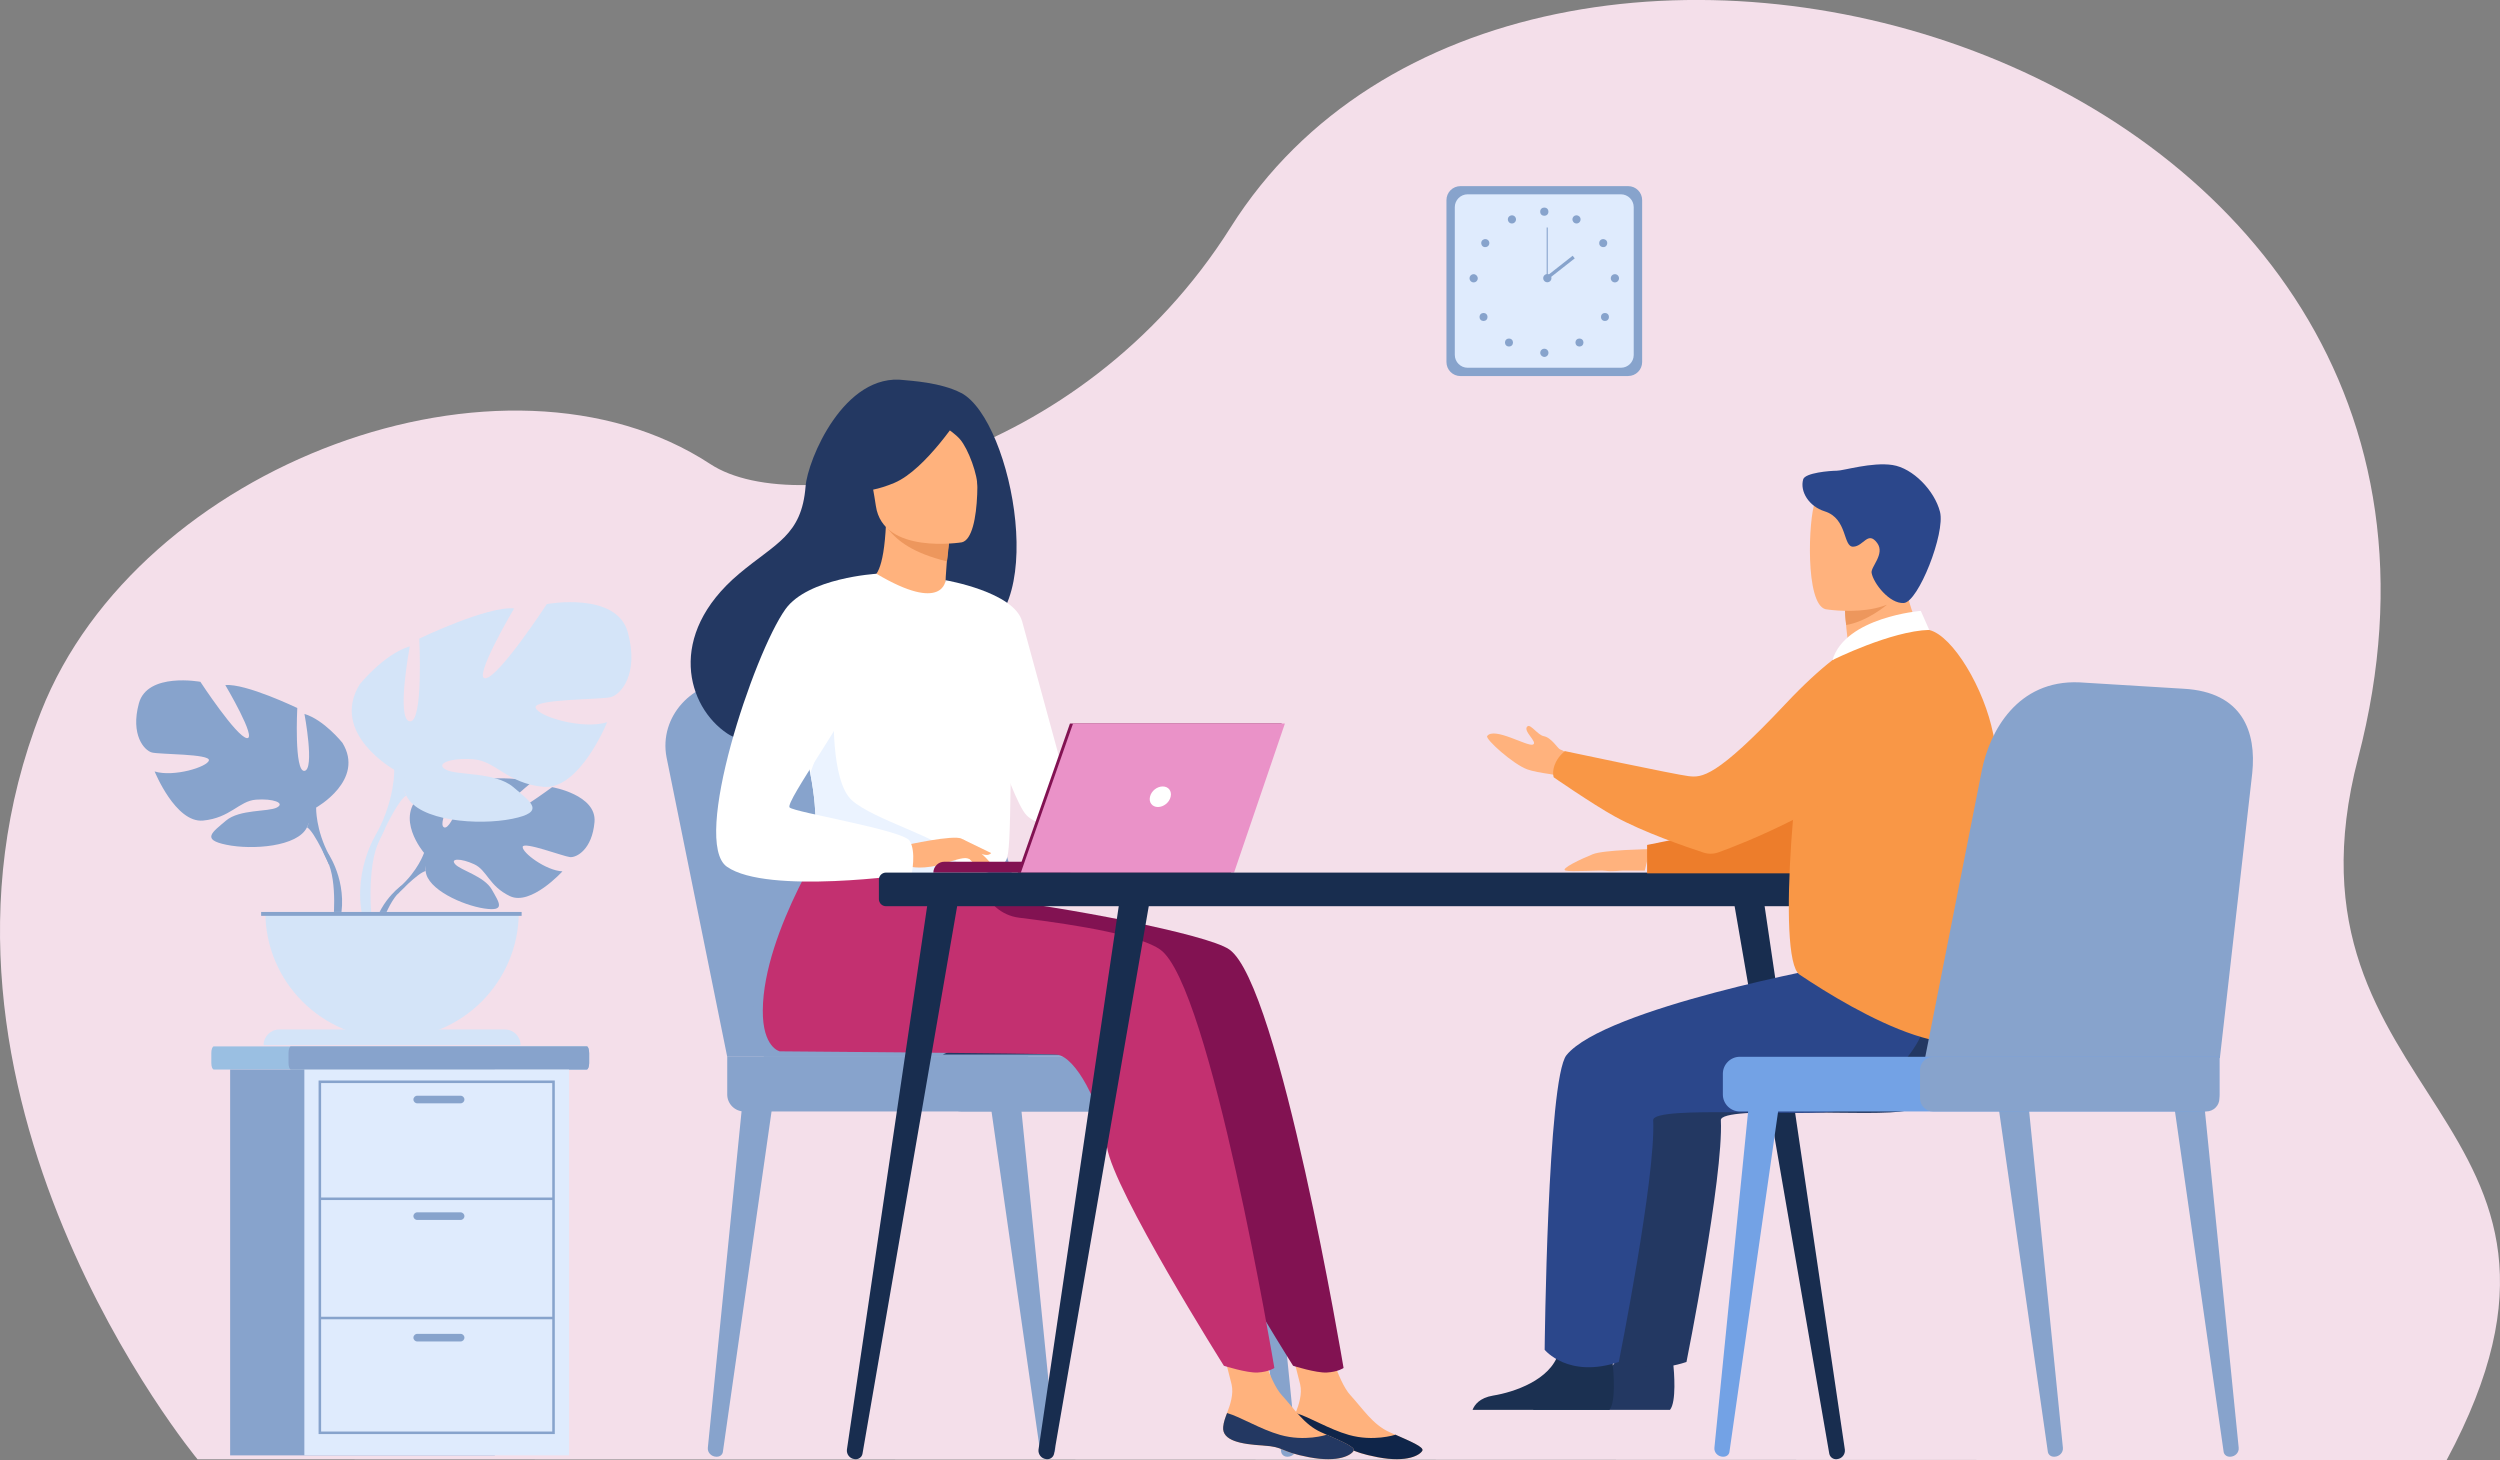 <?xml version="1.0" encoding="UTF-8"?>
<svg id="_Слой_1" data-name="Слой 1" xmlns="http://www.w3.org/2000/svg" viewBox="0 0 571.52 333.81">
  <rect x="0" y="0" width="571.52" height="333.81" fill="#808080" stroke="none"/>
  <defs>
    <style>
      .cls-1 {
        fill: #f99746;
      }

      .cls-2 {
        fill: #ed975d;
      }

      .cls-3 {
        fill: #ebf3ff;
      }

      .cls-4 {
        fill: #ed7d2b;
      }

      .cls-5 {
        fill: #ea92c8;
      }

      .cls-6 {
        fill: #fff;
      }

      .cls-7 {
        fill: #f4dfea;
      }

      .cls-8 {
        fill: #ffb27d;
      }

      .cls-9 {
        fill: #73a2e5;
      }

      .cls-10 {
        fill: #c33070;
      }

      .cls-11 {
        fill: #dfebfd;
      }

      .cls-12 {
        fill: #d4e4f8;
      }

      .cls-13 {
        fill: #233862;
      }

      .cls-14 {
        fill: #1b3051;
      }

      .cls-15 {
        fill: #0f2549;
      }

      .cls-16 {
        fill: #182d4f;
      }

      .cls-17 {
        fill: #9abfe2;
      }

      .cls-18 {
        fill: #87a3cc;
      }

      .cls-19 {
        fill: #821252;
      }

      .cls-20 {
        fill: #2b478b;
      }
    </style>
  </defs>
  <path class="cls-7" d="M45.17,333.62S-24.76,249.39,9.4,162.65c22.27-56.54,105.84-87.5,153.02-56.54,20.09,13.18,84.53,.44,118.94-54.17,66.87-106.15,300.24-41.67,257.74,121.29-20.57,78.87,62.57,81.72,20.21,160.57l-514.15-.19Z"/>
  <g>
    <g>
      <path class="cls-18" d="M96.94,194.97s-7.05-8.23-.44-13.45c0,0,4.82-2.93,8.78-2.68,0,0-5.59,9.36-3.78,10.29s5.47-10.88,5.47-10.88c0,0,11-1.06,14.53,.64,0,0-9.4,7.69-7.42,8.15s12.14-7.09,12.14-7.09c0,0,10.23,1.75,9.69,7.98-.54,6.24-4.08,8.17-5.61,8.01-1.56-.17-10.63-3.64-10.81-2.35s5.26,5.43,9.09,5.61c0,0-7.22,7.96-12.02,5.66-4.8-2.29-5.2-5.95-8.19-7.3-2.99-1.37-5.55-1.37-4.3,.02,1.23,1.39,6.65,2.74,8.36,5.78,1.71,3.02,3.24,5.07-1.73,4.33-4.97-.75-13.04-4.39-13.39-8.55l-.35-4.18Z"/>
      <g>
        <path class="cls-18" d="M130.9,188.09s-27.8-1.08-33.96,6.88c0,0-1.35,4.08-5.53,7.78l-.64,1.77s4.82-5.07,6.55-5.39c-.02,0-2.72-9.86,33.58-11.04Z"/>
        <path class="cls-18" d="M91.39,202.75s-5.97,4.41-6.38,12.31l1.08,.1s1.91-8.15,5.34-11.35-.04-1.06-.04-1.06Z"/>
      </g>
    </g>
    <g>
      <path class="cls-18" d="M72.28,184.61s11.23-6.28,5.99-14.81c0,0-4.18-5.24-8.67-6.59,0,0,2.39,12.73,0,13.02s-1.64-14.37-1.64-14.37c0,0-11.81-5.68-16.45-5.24,0,0,7.34,12.41,4.93,12.12-2.39-.29-10.63-12.87-10.63-12.87,0,0-12.12-2.25-14.06,4.93-1.95,7.17,1.21,10.77,2.99,11.23s13.31,.29,13.02,1.79c-.29,1.5-8.07,3.89-12.41,2.54,0,0,4.78,11.81,11.06,11.23,6.28-.6,8.23-4.49,12.12-4.78,3.89-.29,6.74,.75,4.78,1.79s-8.53,.35-11.67,3.02-5.68,4.33,.15,5.51c5.84,1.21,16.3,.46,18.4-4.03l2.08-4.47Z"/>
      <g>
        <path class="cls-18" d="M37.27,163.07s31.42,10.17,35,21.54c0,0-.15,5.09,2.99,10.92v2.25s-3.29-7.63-5.09-8.67c.02,0,7.05-9.88-32.9-26.03Z"/>
        <path class="cls-18" d="M75.28,195.53s4.84,7.36,2.08,16.3l-1.25-.33s1.21-9.86-1.33-14.83c-2.54-4.95,.5-1.14,.5-1.14Z"/>
      </g>
    </g>
    <g>
      <path class="cls-12" d="M90.12,175.96s-14.78-8.28-7.88-19.53c0,0,5.53-6.9,11.44-8.67,0,0-3.16,16.76,0,17.15s2.16-18.92,2.16-18.92c0,0,15.57-7.49,21.69-6.9,0,0-9.67,16.36-6.51,15.97s13.99-16.97,13.99-16.97c0,0,15.97-2.95,18.53,6.51,2.56,9.46-1.58,14.2-3.95,14.78s-17.55,.4-17.15,2.37,10.65,5.14,16.36,3.35c0,0-6.3,15.57-14.6,14.78-8.28-.79-10.85-5.93-15.97-6.3-5.14-.4-8.88,.98-6.3,2.37,2.56,1.37,11.25,.46,15.39,3.97s7.49,5.7-.19,7.26c-7.69,1.58-21.5,.58-24.25-5.32l-2.77-5.91Z"/>
      <g>
        <path class="cls-12" d="M136.27,147.56s-41.42,13.41-46.14,28.4c0,0,.19,6.7-3.95,14.39v2.95s4.35-10.06,6.7-11.44c.02,0-9.25-13.02,43.4-34.31Z"/>
        <path class="cls-12" d="M86.19,190.35s-6.38,9.69-2.74,21.5l1.64-.44s-1.6-13,1.75-19.55c3.33-6.55-.64-1.52-.64-1.52Z"/>
      </g>
    </g>
    <path class="cls-12" d="M89.63,237.45c15.99,0,28.97-12.98,28.97-28.97H60.66c0,15.99,12.98,28.97,28.97,28.97Z"/>
    <path class="cls-12" d="M119.01,238.93H60.26c0-1.98,1.6-3.58,3.58-3.58h51.59c1.98,0,3.58,1.6,3.58,3.58h0Z"/>
    <rect class="cls-18" x="59.7" y="208.48" width="59.55" height=".89"/>
  </g>
  <g>
    <path class="cls-18" d="M239.13,333.02h.15c1.16-.02,2.08-.98,1.95-2.08l-7.82-78-6.82,.6,11.21,78.41c.1,.62,.67,1.06,1.33,1.06Z"/>
    <path class="cls-18" d="M163.92,333.02h-.15c-1.16-.02-2.08-.98-1.95-2.08l7.82-78,6.82,.6-11.21,78.41c-.1,.62-.67,1.06-1.33,1.06Z"/>
    <path class="cls-18" d="M294.22,333.02h.15c1.16-.02,2.08-.98,1.95-2.08l-7.82-78-6.82,.6,11.21,78.41c.12,.62,.69,1.06,1.33,1.06Z"/>
    <path class="cls-18" d="M166.25,241.59l-13.87-68.45c-1.79-9.27,5.91-17.74,15.87-17.51l26.74,.6c9.23,.21,17.24,6.38,19.8,15.24l20.27,70.12h-68.81Z"/>
    <path class="cls-18" d="M174.63,241.59l-13.87-68.45c-1.79-9.27,5.91-17.74,15.87-17.51l26.74,.6c9.23,.21,17.24,6.38,19.8,15.24l20.27,70.12h-68.81Z"/>
    <path class="cls-18" d="M170.12,254.09h105.78c2.12,0,3.87-1.75,3.87-3.87v-4.76c0-2.12-1.75-3.87-3.87-3.87h-109.65v8.63c0,2.12,1.75,3.87,3.87,3.87Z"/>
    <path class="cls-18" d="M219.75,254.09h67.43c1.71,0,3.12-1.39,3.12-3.12v-6.26c0-1.71-1.39-3.12-3.12-3.12h-67.43c-1.71,0-3.12,1.39-3.12,3.12v6.26c0,1.71,1.41,3.12,3.12,3.12Z"/>
  </g>
  <g>
    <path class="cls-17" d="M134.69,240.69v2.33c0,.81-.27,1.48-.58,1.48H48.89c-.33,0-.58-.67-.58-1.48v-2.33c0-.81,.27-1.48,.58-1.48h85.23c.31,0,.56,.67,.56,1.48Z"/>
    <path class="cls-18" d="M134.69,240.69v2.33c0,.81-.25,1.48-.54,1.48H66.5c-.29,0-.54-.67-.54-1.48v-2.33c0-.81,.25-1.48,.54-1.48h67.66c.29,0,.52,.67,.52,1.48Z"/>
    <rect class="cls-18" x="52.61" y="244.52" width="60.51" height="88.19"/>
    <rect class="cls-11" x="69.58" y="244.52" width="60.51" height="88.19"/>
    <g>
      <path class="cls-18" d="M126.83,327.84h-54v-80.83h54v80.83Zm-53.42-.58h52.84v-79.66h-52.84v79.66Z"/>
      <rect class="cls-18" x="73.11" y="273.76" width="53.42" height=".58"/>
      <rect class="cls-18" x="73.11" y="301.02" width="53.42" height=".58"/>
      <path class="cls-18" d="M105.3,252.23h-9.92c-.48,0-.87-.4-.87-.87h0c0-.48,.4-.87,.87-.87h9.92c.48,0,.87,.4,.87,.87h0c0,.48-.4,.87-.87,.87Z"/>
      <path class="cls-18" d="M105.3,278.89h-9.92c-.48,0-.87-.4-.87-.87h0c0-.48,.4-.87,.87-.87h9.92c.48,0,.87,.4,.87,.87h0c0,.48-.4,.87-.87,.87Z"/>
      <path class="cls-18" d="M105.3,306.67h-9.92c-.48,0-.87-.4-.87-.87h0c0-.48,.4-.87,.87-.87h9.92c.48,0,.87,.4,.87,.87h0c0,.48-.4,.87-.87,.87Z"/>
    </g>
  </g>
  <g>
    <path class="cls-18" d="M372.21,85.97h-38.34c-1.77,0-3.2-1.43-3.2-3.2V45.75c0-1.77,1.43-3.2,3.2-3.2h38.34c1.77,0,3.2,1.43,3.2,3.2v37.01c0,1.77-1.43,3.2-3.2,3.2Z"/>
    <path class="cls-11" d="M370.55,84.07h-35.04c-1.6,0-2.93-1.31-2.93-2.93V47.35c0-1.6,1.31-2.93,2.93-2.93h35.04c1.6,0,2.93,1.31,2.93,2.93v33.81c0,1.6-1.31,2.91-2.93,2.91Z"/>
    <g>
      <g>
        <circle class="cls-18" cx="353.04" cy="48.39" r=".94"/>
        <path class="cls-18" d="M359.59,49.7c.25-.46,.81-.6,1.27-.35,.46,.25,.6,.81,.35,1.27-.25,.46-.81,.6-1.27,.35-.44-.27-.6-.83-.35-1.27Z"/>
        <path class="cls-18" d="M366,54.8c.44-.27,1-.15,1.29,.27,.27,.44,.15,1-.27,1.29-.44,.27-1,.15-1.29-.27-.27-.44-.15-1.02,.27-1.29Z"/>
        <path class="cls-18" d="M369.18,62.68c.52,0,.94,.42,.94,.94s-.42,.94-.94,.94-.94-.42-.94-.94,.42-.94,.94-.94Z"/>
        <path class="cls-18" d="M367.56,71.81c.35,.35,.35,.96,0,1.31s-.96,.35-1.31,0c-.35-.35-.35-.96,0-1.31,.35-.35,.96-.35,1.31,0Z"/>
        <path class="cls-18" d="M361.73,77.65c.35,.35,.35,.96,0,1.31s-.96,.35-1.31,0c-.35-.35-.35-.96,0-1.31,.35-.35,.96-.35,1.31,0Z"/>
        <path class="cls-18" d="M352.11,80.66c0-.52,.42-.94,.94-.94s.94,.42,.94,.94-.42,.94-.94,.94c-.52-.02-.94-.44-.94-.94Z"/>
      </g>
      <g>
        <path class="cls-18" d="M346.45,49.7c-.25-.46-.81-.6-1.27-.35-.46,.25-.6,.81-.35,1.27,.25,.46,.81,.6,1.27,.35,.46-.27,.6-.83,.35-1.27Z"/>
        <path class="cls-18" d="M340.05,54.8c-.44-.27-1-.15-1.29,.27-.27,.44-.15,1,.27,1.29,.44,.27,1,.15,1.29-.27,.29-.44,.17-1.02-.27-1.29Z"/>
        <path class="cls-18" d="M336.89,62.68c-.52,0-.94,.42-.94,.94s.42,.94,.94,.94,.94-.42,.94-.94c-.02-.52-.44-.94-.94-.94Z"/>
        <path class="cls-18" d="M338.49,71.81c-.35,.35-.35,.96,0,1.31s.96,.35,1.31,0c.35-.35,.35-.96,0-1.31-.35-.35-.94-.35-1.31,0Z"/>
        <path class="cls-18" d="M344.31,77.65c-.35,.35-.35,.96,0,1.31s.96,.35,1.31,0c.35-.35,.35-.96,0-1.31-.35-.35-.94-.35-1.31,0Z"/>
      </g>
    </g>
    <g>
      <path class="cls-18" d="M352.79,63.59c0-.52,.42-.94,.94-.94s.94,.42,.94,.94-.42,.94-.94,.94-.94-.42-.94-.94Z"/>
      <rect class="cls-18" x="353.58" y="52.01" width=".25" height="11.58"/>
      <rect class="cls-18" x="352.78" y="60.78" width="7.8" height=".77" transform="translate(38.36 233.29) rotate(-38.13)"/>
    </g>
  </g>
  <g>
    <path class="cls-13" d="M258.39,227.26c-5.72,9.96-12.91,13.81-12.91,13.81h-29.94s47.22-21.4,42.86-13.81Z"/>
    <g>
      <path class="cls-8" d="M295.32,326.22c-.33,3.14,4.05,3.95,9.11,4.26,5.07,.31,3.51,1.33,10.46,2.66,6.92,1.33,9.73-.54,10.25-1.48,.46-.83-2.77-2.16-6.2-3.68-.44-.19-.87-.37-1.29-.58-3.85-1.75-5.99-5.24-8.98-8.5-2.83-3.08-5.45-12.89-5.45-12.89l-9.42-2.12s2.56,8.82,3.43,12.58c.52,2.2-.31,4.68-1.04,6.55-.35,1.04-.75,2.08-.87,3.2Z"/>
      <path class="cls-15" d="M304.45,330.46c5.07,.31,3.51,1.33,10.46,2.66,6.92,1.33,9.73-.54,10.25-1.48,.46-.83-2.77-2.16-6.2-3.68l-.06,.06s-4.91,1.6-10.52,.02c-4.57-1.29-9-4.1-12.16-5.01-.4,1.02-.79,2.06-.89,3.16-.31,3.16,4.05,3.97,9.13,4.26Z"/>
      <path class="cls-19" d="M281.05,217.07c-5.07-3.56-38.59-9.9-55.71-11.75l-18.92-16.43s-16.09,23.85-16.22,42.09c-.06,8.5,3.87,9.36,3.87,9.36,0,0,60.63,.46,63.3,.73,4.35,.46,10.09,11.29,11.52,21.15,1.43,9.88,26.72,50.01,26.72,50.01,0,0,5.28,1.68,7.71,1.54,2.62-.15,3.83-1.04,3.83-1.04,0,0-14.66-87.63-26.1-95.65Z"/>
      <path class="cls-8" d="M279.64,326.22c-.33,3.14,4.05,3.95,9.11,4.26,5.07,.31,3.51,1.33,10.46,2.66,6.95,1.33,9.73-.54,10.25-1.48,.46-.83-2.77-2.16-6.2-3.68-.44-.19-.87-.37-1.29-.58-3.85-1.75-5.99-5.24-8.98-8.5-2.83-3.08-5.45-12.89-5.45-12.89l-9.42-2.12s2.56,8.82,3.43,12.58c.52,2.2-.31,4.68-1.04,6.55-.35,1.04-.77,2.08-.87,3.2Z"/>
      <path class="cls-13" d="M288.75,330.46c5.07,.31,3.51,1.33,10.46,2.66,6.95,1.33,9.73-.54,10.25-1.48,.46-.83-2.77-2.16-6.2-3.68l-.06,.06s-4.91,1.6-10.52,.02c-4.57-1.29-9-4.1-12.16-5.01-.4,1.02-.79,2.06-.89,3.16-.31,3.16,4.08,3.97,9.13,4.26Z"/>
      <path class="cls-10" d="M265.23,217.07c-4.41-3.1-17.65-5.49-32.27-7.28-4.03-.5-7.36-3.43-8.36-7.38h0l-34-13.52s-16.09,23.85-16.22,42.09c-.06,8.5,3.87,9.36,3.87,9.36,0,0,60.63,.46,63.3,.73,4.35,.46,10.09,11.29,11.52,21.15,1.43,9.88,26.72,50.01,26.72,50.01,0,0,5.28,1.68,7.71,1.54,2.62-.15,3.83-1.04,3.83-1.04,0,0-14.66-87.63-26.1-95.65Z"/>
      <path class="cls-13" d="M219.71,89.83c-4.68-2.45-11.79-2.79-12.93-2.93-13.83-1.85-22.15,18.24-22.62,24.31-.89,11.23-6.84,12.93-15.2,19.96-16.76,14.1-11.83,30.46-2.68,36.53,5.49,3.66,15.18,0,15.18,0,.15,.1,26.49-14.72,39.49-21.88,19.48-2.79,10.69-49.74-1.23-56Z"/>
      <path class="cls-8" d="M216.84,138.91c.06,.02-6.13,2.85-10.63,1.37-4.22-1.39-7.92-7.74-7.86-7.74,1.83-.27,3.68-2.06,4.2-12.75l.81,.21,13.62,3.43s-.54,4.3-.77,8.38c-.19,3.43-.15,6.7,.62,7.09Z"/>
      <path class="cls-2" d="M216.99,123.44s0,.89-.5,4.91c-7.69-1.93-11.1-4.49-13.5-7.42l13.99,2.52Z"/>
      <path class="cls-8" d="M219.88,123.98s-18.01,2.93-19.65-8.32c-1.64-11.23-5.09-18.42,6.34-20.77,11.42-2.35,14.29,1.62,15.76,5.24,1.46,3.62,2.2,22.79-2.45,23.85Z"/>
      <path class="cls-13" d="M219.9,94.43s-8.17,12.91-15.47,15.97-10.88,1.5-10.88,1.5c0,0,3.33-5.03,4.18-11.79,.25-2,1.56-3.7,3.41-4.45,5.24-2.1,15.37-5.41,18.76-1.23Z"/>
      <path class="cls-13" d="M212.72,95.68s4.78,2.45,6.76,4.76c1.91,2.22,4.1,8.26,3.95,10.96,0,0,2.37-12.98-2.56-17.43-5.22-4.74-8.15,1.71-8.15,1.71Z"/>
      <path class="cls-6" d="M231.23,166.38c-.54,36.6-.15,28.95-4.16,32.42-.96,.83-3.68,1.33-7.24,1.56-11.23,.75-30.94-1.1-31.69-3.18-2.58-7.17-.77-9.4-2.91-20.4-.23-1.16-.5-2.43-.83-3.81-1.81-7.55-3.56-10.11,2.83-22.23,5.8-10.98,12.6-19.9,13.14-19.57,15.28,9.07,15.8,1.48,15.8,1.48,0,0,15.33,15.87,15.05,33.73Z"/>
      <path class="cls-6" d="M216.18,132.65s15.64,2.66,17.49,9.42c1.85,6.78,12.71,46.58,12.71,46.58,0,0-7.98,1.43-11.69-2.27s-12.85-34.27-12.85-34.27l-5.66-19.46Z"/>
      <path class="cls-3" d="M219.84,200.35c-11.23,.75-30.94-1.1-31.69-3.18-2.58-7.17-.77-9.4-2.91-20.4l5.41-15.24s-.89,16.97,4.12,21.44c4.99,4.47,20.48,8.61,22.91,12.35,1.16,1.81,1.95,3.6,2.16,5.03Z"/>
      <path class="cls-8" d="M206.99,193.22s11.06-2.47,12.85-1.48c1.79,.98,6.15,4.55,6.7,5.8s-3.97-.94-5.45-1.33c-.96-.25-3.45,.62-4.7,1.04-5.22,1.75-8.42,.85-8.42,.85l-.98-4.89Z"/>
      <path class="cls-6" d="M200.37,131.17s-15.66,.91-20.81,8.09c-7.24,10.11-21.6,53.15-13.37,58.89,9.27,6.47,42.21,1.68,42.21,1.68,0,0,1.1-5.12-.44-7.61-1.52-2.47-26.3-6.49-27.45-7.63s14.29-22.29,14.29-25.72c.02-3.41,5.57-27.7,5.57-27.7Z"/>
      <path class="cls-8" d="M220.38,194.82s2.33,2.99,3.08,3.35,1.25,.27,1.25,.27l-1.56-2.81-2.77-.81Z"/>
      <path class="cls-8" d="M219.84,191.75l6.74,3.26s-.29,.48-1.12,.44c-.83-.04-2.93-.81-2.93-.81l-2.68-2.89Z"/>
    </g>
  </g>
  <g>
    <path class="cls-19" d="M244.69,199.5h-31.32c0-1.37,1.12-2.5,2.5-2.5h28.82v2.5Z"/>
    <polygon class="cls-19" points="244.6 165.4 293.01 165.4 281.41 199.5 232.67 199.5 244.6 165.4"/>
    <polygon class="cls-5" points="293.74 165.4 282.11 199.5 233.37 199.5 245.31 165.4 293.74 165.4"/>
    <path class="cls-6" d="M267.62,182.14c-.29,1.31-1.6,2.35-2.91,2.35s-2.12-1.06-1.81-2.35c.29-1.31,1.6-2.35,2.91-2.35s2.12,1.04,1.81,2.35Z"/>
  </g>
  <g>
    <path class="cls-16" d="M202.54,207.17h212.2c.89,0,1.62-.73,1.62-1.62v-4.45c0-.89-.73-1.62-1.62-1.62H202.54c-.89,0-1.62,.73-1.62,1.62v4.45c0,.89,.73,1.62,1.62,1.62Z"/>
    <path class="cls-16" d="M419.94,333.58l.08-.02c1.08-.12,1.85-1.1,1.73-2.16l-18.9-128.01-6.92,.21,22.25,128.69c.15,.83,.91,1.39,1.77,1.29Z"/>
    <path class="cls-16" d="M195.42,333.58l-.08-.02c-1.08-.12-1.85-1.1-1.73-2.16l18.9-128.01,6.92,.21-22.25,128.69c-.12,.83-.91,1.39-1.77,1.29Z"/>
    <path class="cls-16" d="M239.22,333.58l-.08-.02c-1.08-.12-1.85-1.1-1.73-2.16l18.9-128.01,6.92,.21-22.25,128.69c-.15,.83-.91,1.39-1.77,1.29Z"/>
  </g>
  <g>
    <path class="cls-13" d="M350.48,322.31h31.29c1.5-1.83,.96-8.61,.73-10.83-.04-.44-.08-.71-.08-.71,0,0-10.69-8.55-12.14-2-.04,.21-.1,.42-.17,.6-1.85,6.11-10.15,8.9-14.93,9.67-3.14,.52-4.28,2.14-4.7,3.26Z"/>
    <path class="cls-13" d="M435.86,220.63c-1.12,0-53.61,9.86-62.28,20.59-4.35,5.36-4.99,67.35-4.99,67.35,0,0,5.36,6.65,16.95,2.79,0,0,8.5-42.42,7.86-55.27-.17-3.56,35.85-.52,42.44-2.22,6.59-1.71,22.71-16.05,19.15-23.04-3.54-6.97-19.13-10.19-19.13-10.19Z"/>
    <path class="cls-8" d="M377.2,194.12s-10.58,.15-13.08,1.16-7.59,3.37-6.22,3.74c1.35,.35,7.84-.15,9.25,.06,1.39,.21,3.12-.06,3.99-.06h4.87l1.19-4.91Z"/>
    <path class="cls-8" d="M361.42,180.04s-3.62-2.58-7.11-3.08c-2-.29-3.95-.64-5.12-1.06-3.24-1.14-9.71-6.97-9.21-7.63,1.56-2.18,9.13,2.43,10.44,1.95,1.31-.5-2.54-3.24-1.19-4.2,.71-.5,2.33,2.02,3.68,2.27,1.81,.33,3.22,2.89,3.76,3.04,1.06,.25,5.72,3.72,5.72,3.72l-.98,4.99Z"/>
    <path class="cls-4" d="M434.6,139.01s-8.05,2.5-15.99,24.35c-7.94,21.85-10.96,23.04-13.85,23.89-2.89,.85-28.22,5.91-28.22,5.91v6.49h39.03s14.64-13.91,19.03-23.29c4.39-9.36,0-37.35,0-37.35Z"/>
    <path class="cls-14" d="M336.64,322.31h31.29c1.5-1.83,.96-8.61,.73-10.83-.04-.44-.08-.71-.08-.71,0,0-10.69-8.55-12.14-2-.04,.21-.1,.42-.17,.6-1.85,6.11-10.15,8.9-14.93,9.67-3.12,.52-4.26,2.14-4.7,3.26Z"/>
    <path class="cls-20" d="M420.39,220.63c-1.12,0-53.61,9.86-62.28,20.59-4.35,5.36-4.99,67.35-4.99,67.35,0,0,5.36,6.65,16.95,2.79,0,0,8.5-42.42,7.86-55.27-.17-3.56,35.85-.52,42.44-2.22,6.59-1.71,22.71-16.05,19.15-23.04-3.51-6.97-19.13-10.19-19.13-10.19Z"/>
    <path class="cls-8" d="M423.68,156.85c3.78-.31,7.74-1.31,11.15-2.43,4.28-1.39,7.71-3.41,5.51-7.32-2.04-3.6-5.36-11.64-5.14-18.32l-7.96,6.4-5.41,4.35s.02,2.56,.6,7.07c.1,.81,.23,1.71,.37,2.66,.12,.77-.23,1.52-.89,1.93-.04,.02-.08,.04-.12,.08-2.64,1.71-1.27,5.84,1.89,5.57Z"/>
    <path class="cls-2" d="M421.85,138.51s-.27,.94,.21,4.37c4.82-.79,9.32-4.64,9.32-4.64-2.45-.67-3.35-3.33-5.18-3.08l-4.35,3.35Z"/>
    <path class="cls-8" d="M417.38,139.28s18.53,3.08,20.27-8.48c1.75-11.58,5.3-18.96-6.47-21.42-11.77-2.45-14.72,1.62-16.24,5.34-1.52,3.7-2.33,23.46,2.43,24.56Z"/>
    <path class="cls-20" d="M412.22,109.59c-.79,2.79,1.33,6.18,4.91,7.3,5.3,1.66,4.14,8.17,6.53,8.09,2.39-.08,3.35-3.74,5.49-.83,1.83,2.5-1.52,5.45-1.29,6.8,.4,2.35,4.08,7.13,7.38,6.9,3.31-.25,9.5-15.97,8.26-20.84-1.25-4.87-6.2-10-10.88-10.71s-11.21,1.31-12.71,1.31-7.26,.46-7.69,1.98Z"/>
    <path class="cls-1" d="M455.26,166c-2.68-10.79-10.09-22.1-15.1-22.08-8.53,.02-20.79,2.27-25.74,14.47-3.64,9-8.5,60.74-3.02,64.42,12.56,8.42,41.69,25.6,46.87,8.07,4.74-16.03,1.64-46.16-3.02-64.88Z"/>
    <path class="cls-1" d="M434.53,155.27c-2.43-6.32-10.29-8.53-15.64-4.35-2.89,2.25-6.45,5.47-10.73,10.02-15.93,16.95-19.15,16.84-22.15,16.49-2.99-.35-28.26-5.72-28.26-5.72,0,0-1.29,.96-2.06,2.5-1.02,2.06-.5,3.47-.5,3.47-1-.64,8.96,6.22,13.91,8.94,6.53,3.62,16.39,6.99,20.32,8.28,1.1,.37,2.31,.35,3.41-.04,5.82-2.1,25.37-9.75,41.3-23.02,4.2-3.51,2.66-10.71,.4-16.57Z"/>
    <path class="cls-6" d="M441.04,144l-1.93-4.35s-17.28,1.41-20.19,11.25c-.02,0,13.39-6.67,22.12-6.9Z"/>
  </g>
  <g>
    <path class="cls-18" d="M509.68,333.02h.15c1.16-.02,2.08-.98,1.95-2.08l-7.82-78-6.82,.6,11.21,78.41c.12,.62,.69,1.06,1.33,1.06Z"/>
    <path class="cls-18" d="M469.49,333.02h.15c1.16-.02,2.08-.98,1.95-2.08l-7.82-78-6.82,.6,11.21,78.41c.12,.62,.69,1.06,1.33,1.06Z"/>
    <path class="cls-9" d="M394.03,333.02h-.15c-1.16-.02-2.08-.98-1.95-2.08l7.82-78,6.82,.6-11.21,78.41c-.1,.62-.67,1.06-1.33,1.06Z"/>
    <path class="cls-18" d="M507.48,241.9l7.4-65.15c.98-9.38-2.16-18.57-15.72-19.3l-23.83-1.46c-14.12-.58-20.5,11.17-22.29,20.23l-14.14,71.61,68.58-5.95Z"/>
    <path class="cls-9" d="M503.51,254.09h-105.78c-2.12,0-3.87-1.75-3.87-3.87v-4.76c0-2.12,1.75-3.87,3.87-3.87h109.63v8.63c.02,2.12-1.73,3.87-3.85,3.87Z"/>
    <path class="cls-18" d="M504.36,254.09h-62.44c-1.64,0-2.99-1.35-2.99-2.99v-6.49c0-1.64,1.35-2.99,2.99-2.99h65.46v9.48c0,1.64-1.35,2.99-3.02,2.99Z"/>
  </g>
</svg>